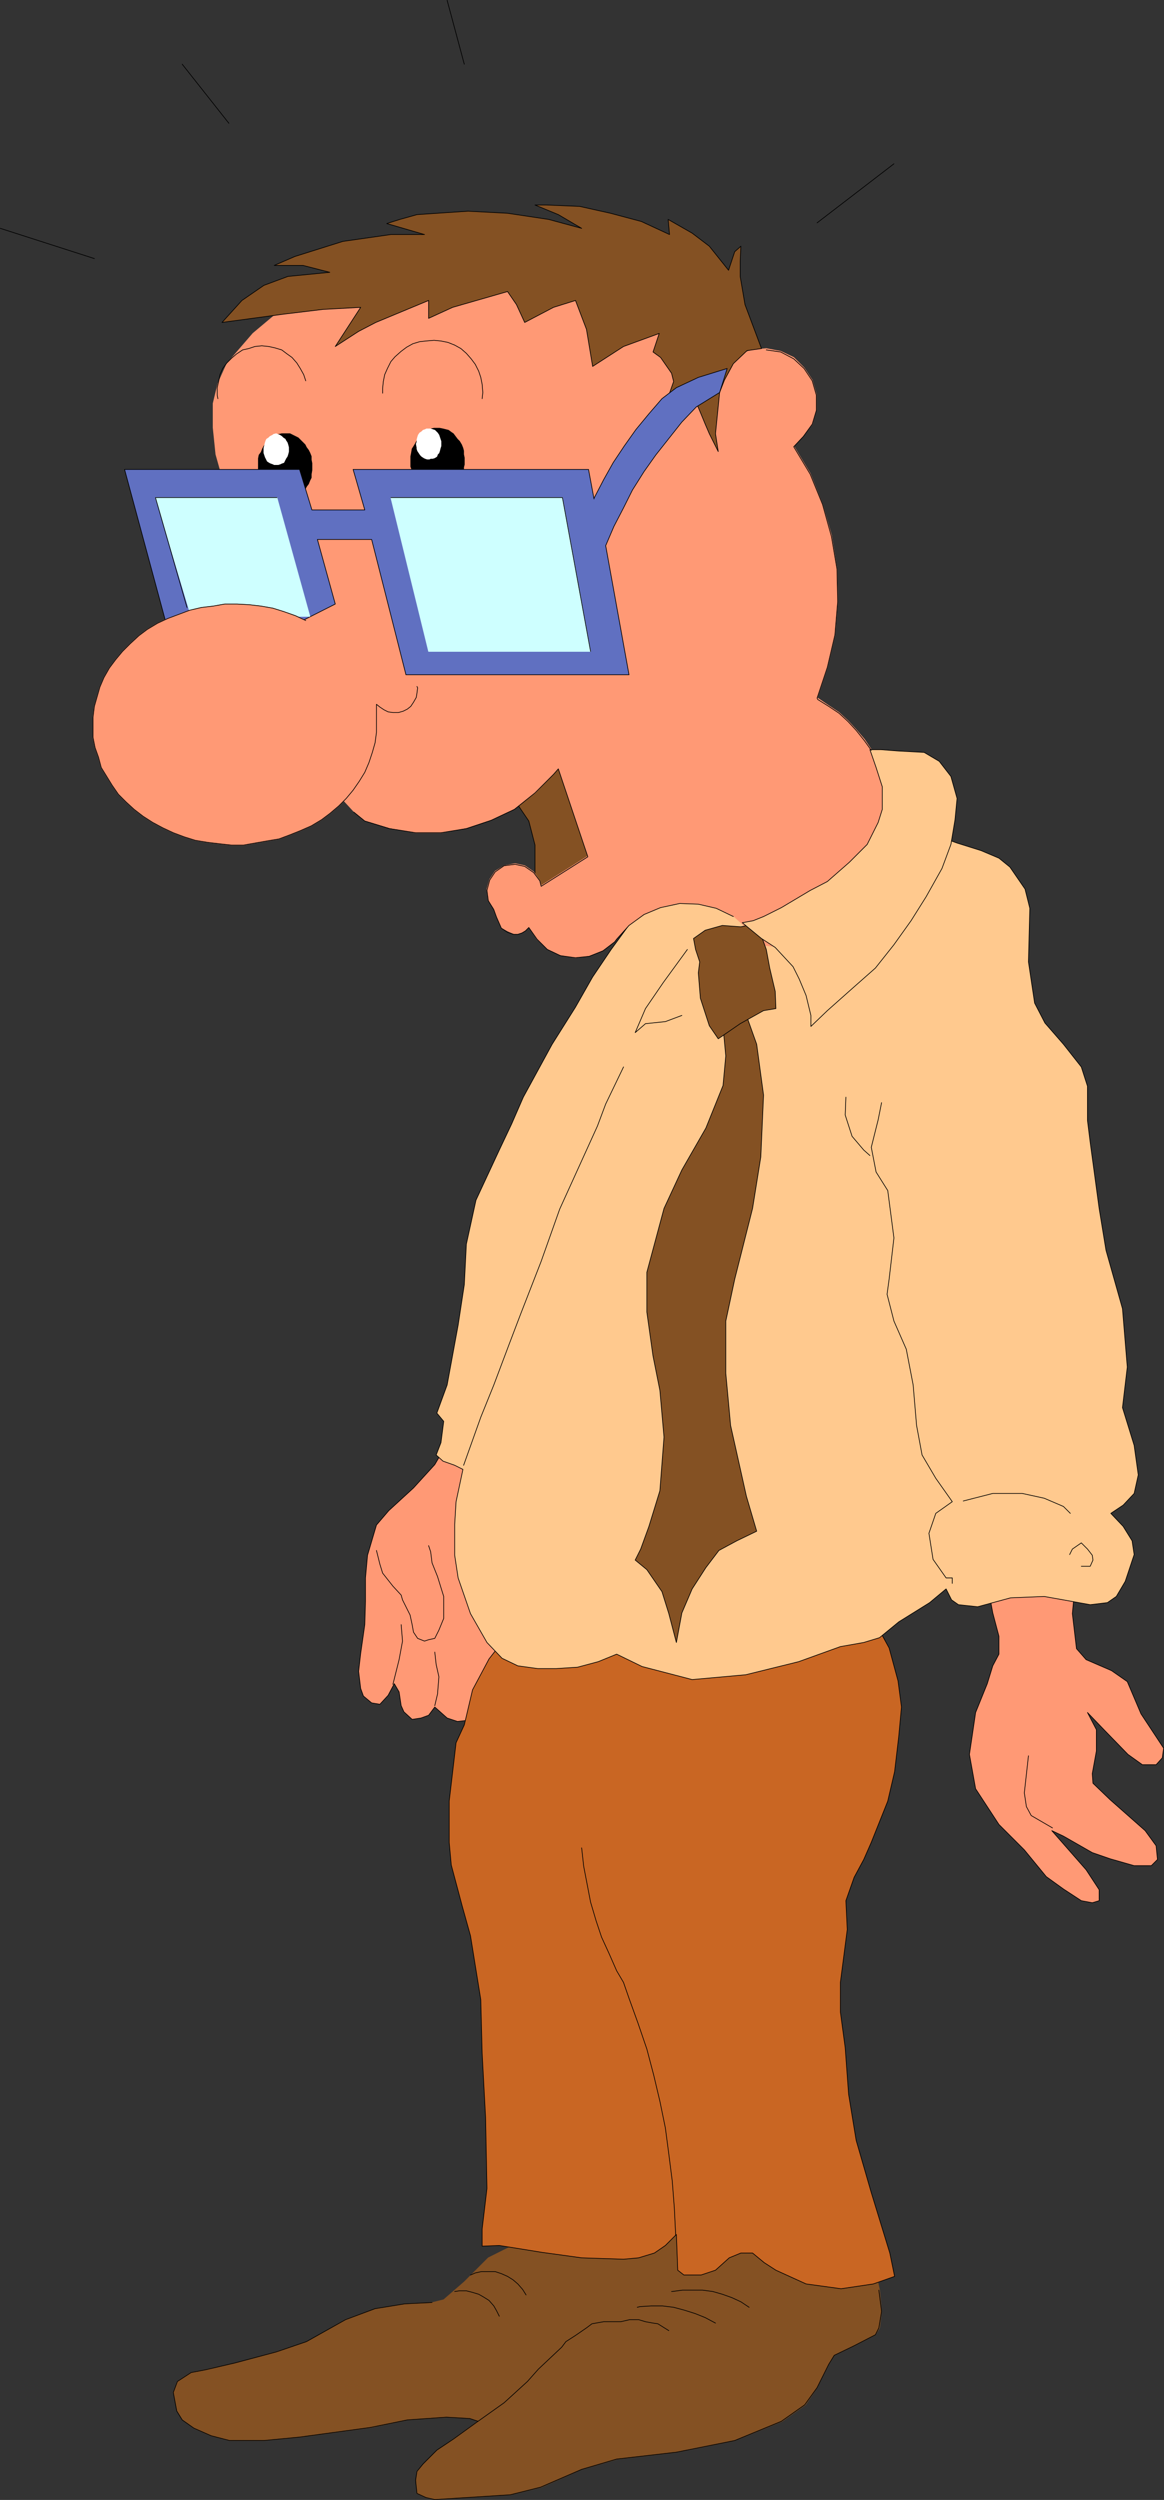 <?xml version="1.0" encoding="UTF-8" standalone="no"?>
<svg
   version="1.0"
   width="72.507mm"
   height="155.626mm"
   id="svg66"
   sodipodi:docname="Office Nerd 1.wmf"
   xmlns:inkscape="http://www.inkscape.org/namespaces/inkscape"
   xmlns:sodipodi="http://sodipodi.sourceforge.net/DTD/sodipodi-0.dtd"
   xmlns="http://www.w3.org/2000/svg"
   xmlns:svg="http://www.w3.org/2000/svg">
  <rect width="100%" height="100%" fill="#333333" stroke="none"/>
  <sodipodi:namedview
     id="namedview66"
     pagecolor="#ffffff"
     bordercolor="#000000"
     borderopacity="0.25"
     inkscape:showpageshadow="2"
     inkscape:pageopacity="0.0"
     inkscape:pagecheckerboard="0"
     inkscape:deskcolor="#d1d1d1"
     inkscape:document-units="mm" />
  <defs
     id="defs1">
    <pattern
       id="WMFhbasepattern"
       patternUnits="userSpaceOnUse"
       width="6"
       height="6"
       x="0"
       y="0" />
  </defs>
  <path
     style="fill:#845123;fill-opacity:1;fill-rule:evenodd;stroke:none"
     d="m 114.804,182.194 5.655,2.747 1.293,4.201 2.747,4.04 1.454,5.656 v 2.585 8.403 l 2.747,4.04 h 8.241 l 5.655,-6.787 v -12.443 -13.897 -8.241 h -9.695 -11.149 l -6.786,9.695 v 0 z"
     id="path1" />
  <path
     style="fill:none;stroke:#000000;stroke-width:0.162px;stroke-linecap:round;stroke-linejoin:round;stroke-miterlimit:4;stroke-dasharray:none;stroke-opacity:1"
     d="m 114.804,182.194 5.655,2.747 1.293,4.201 2.747,4.04 1.454,5.656 v 2.585 8.403 l 2.747,4.04 h 8.241 l 5.655,-6.787 v -12.443 -13.897 -8.241 h -9.695 -11.149 l -6.786,9.695 v 0"
     id="path2" />
  <path
     style="fill:#ff9975;fill-opacity:1;fill-rule:evenodd;stroke:none"
     d="m 230.982,367.054 1.454,5.494 1.293,6.948 1.454,5.494 v 1.454 2.747 l -1.454,2.747 -1.293,4.201 -2.747,6.787 -1.454,9.857 1.454,8.08 2.747,4.201 2.747,4.201 2.747,2.747 3.232,3.232 5.171,6.302 4.04,2.909 4.201,2.747 2.585,0.485 1.616,-0.485 v -2.585 l -3.07,-4.686 -8.079,-9.211 2.747,1.293 6.786,3.878 4.201,1.454 5.655,1.616 h 4.04 l 1.454,-1.454 -0.323,-3.232 -2.585,-3.555 -8.241,-7.272 -4.04,-3.878 -0.162,-2.262 0.969,-5.333 v -5.009 l -2.101,-4.04 4.04,4.201 5.494,5.656 3.393,2.424 h 3.232 l 1.454,-1.616 0.323,-2.262 -5.332,-8.08 -3.232,-7.595 -3.716,-2.585 -5.979,-2.585 -2.262,-2.585 -0.969,-8.241 0.485,-5.171 3.07,-3.232 -25.045,-4.201 z"
     id="path3" />
  <path
     style="fill:none;stroke:#000000;stroke-width:0.162px;stroke-linecap:round;stroke-linejoin:round;stroke-miterlimit:4;stroke-dasharray:none;stroke-opacity:1"
     d="m 230.982,367.054 1.454,5.494 1.293,6.948 1.454,5.494 v 1.454 2.747 l -1.454,2.747 -1.293,4.201 -2.747,6.787 -1.454,9.857 1.454,8.08 2.747,4.201 2.747,4.201 2.747,2.747 3.232,3.232 5.171,6.302 4.04,2.909 4.201,2.747 2.585,0.485 1.616,-0.485 v -2.585 l -3.07,-4.686 -8.079,-9.211 2.747,1.293 6.786,3.878 4.201,1.454 5.655,1.616 h 4.04 l 1.454,-1.454 -0.323,-3.232 -2.585,-3.555 -8.241,-7.272 -4.04,-3.878 -0.162,-2.262 0.969,-5.333 v -5.009 l -2.101,-4.04 4.04,4.201 5.494,5.656 3.393,2.424 h 3.232 l 1.454,-1.616 0.323,-2.262 -5.332,-8.08 -3.232,-7.595 -3.716,-2.585 -5.979,-2.585 -2.262,-2.585 -0.969,-8.241 0.485,-5.171 3.07,-3.232 -25.045,-4.201 v 0"
     id="path4" />
  <path
     style="fill:#ff9975;fill-opacity:1;fill-rule:evenodd;stroke:none"
     d="m 107.856,332.635 -2.585,6.948 -2.908,5.009 -5.009,5.494 -5.817,5.333 -2.908,3.393 -2.101,7.11 -0.485,5.333 v 5.494 l -0.162,5.494 -0.969,6.787 -0.485,4.201 0.485,4.04 0.646,1.778 1.939,1.616 1.939,0.323 1.939,-2.101 1.454,-2.747 1.131,1.939 0.485,3.232 0.646,1.454 1.939,1.778 2.101,-0.323 1.777,-0.646 1.454,-1.939 1.454,1.293 1.454,1.293 2.424,0.808 4.363,-0.485 2.908,-1.616 9.533,-9.695 4.201,-15.19 v -15.028 l -2.747,-8.241 1.454,-8.241 v -9.695 -2.909 z"
     id="path5" />
  <path
     style="fill:none;stroke:#000000;stroke-width:0.162px;stroke-linecap:round;stroke-linejoin:round;stroke-miterlimit:4;stroke-dasharray:none;stroke-opacity:1"
     d="m 107.856,332.635 -2.585,6.948 -2.908,5.009 -5.009,5.494 -5.817,5.333 -2.908,3.393 -2.101,7.11 -0.485,5.333 v 5.494 l -0.162,5.494 -0.969,6.787 -0.485,4.201 0.485,4.04 0.646,1.778 1.939,1.616 1.939,0.323 1.939,-2.101 1.454,-2.747 1.131,1.939 0.485,3.232 0.646,1.454 1.939,1.778 2.101,-0.323 1.777,-0.646 1.454,-1.939 1.454,1.293 1.454,1.293 2.424,0.808 4.363,-0.485 2.908,-1.616 9.533,-9.695 4.201,-15.19 v -15.028 l -2.747,-8.241 1.454,-8.241 v -9.695 -2.909 l -19.551,-1.293 v 0"
     id="path6" />
  <path
     style="fill:#845123;fill-opacity:1;fill-rule:evenodd;stroke:none"
     d="m 101.878,541.734 -6.463,0.323 -6.948,1.131 -7.11,2.585 -9.049,5.171 -7.271,2.424 -9.533,2.585 -7.11,1.616 -3.393,0.646 -3.232,2.101 -0.969,2.585 0.969,4.363 1.293,2.101 2.585,1.939 4.04,1.778 4.363,1.131 h 8.079 l 8.402,-0.808 16.805,-2.262 8.564,-1.778 9.372,-0.646 5.494,0.323 1.777,0.646 -5.817,4.201 -3.716,2.585 -3.232,3.232 -1.616,1.778 -0.162,2.101 0.162,3.07 2.101,0.97 2.101,0.485 17.774,-1.131 7.271,-1.778 9.533,-4.201 8.402,-2.424 13.896,-1.616 13.734,-2.747 11.149,-4.525 5.494,-3.878 2.747,-4.04 2.747,-5.494 1.293,-2.101 4.686,-2.262 5.009,-2.585 0.97,-1.616 0.485,-3.878 -0.485,-5.009 -0.97,-4.686 -6.948,-12.443 -33.124,-4.201 -26.176,-1.454 -13.896,6.948 -5.494,5.494 -5.494,2.747 -5.655,5.656 -4.847,4.201 z"
     id="path7" />
  <path
     style="fill:none;stroke:#845123;stroke-width:0.162px;stroke-linecap:round;stroke-linejoin:round;stroke-miterlimit:4;stroke-dasharray:none;stroke-opacity:1"
     d="m 101.878,541.734 -6.463,0.323 -6.948,1.131 -7.11,2.585 -9.049,5.171 -7.271,2.424 -9.533,2.585 -7.11,1.616 -3.393,0.646 -3.232,2.101 -0.969,2.585 0.969,4.363 1.293,2.101 2.585,1.939 4.04,1.778 4.363,1.131 h 8.079 l 8.402,-0.808 16.805,-2.262 8.564,-1.778 9.372,-0.646 5.494,0.323 1.777,0.646 -5.817,4.201 -3.716,2.585 -3.232,3.232 -1.616,1.778 -0.162,2.101 0.162,3.07 2.101,0.97 2.101,0.485 17.774,-1.131 7.271,-1.778 9.533,-4.201 8.402,-2.424 13.896,-1.616 13.734,-2.747 11.149,-4.525 5.494,-3.878 2.747,-4.04 2.747,-5.494 1.293,-2.101 4.686,-2.262 5.009,-2.585 0.97,-1.616 0.485,-3.878 -0.485,-5.009 -0.97,-4.686 -6.948,-12.443 -33.124,-4.201 -26.176,-1.454 -13.896,6.948 -5.494,5.494 -5.494,2.747 -5.655,5.656 -4.847,4.201 -2.585,0.646 v 0"
     id="path8" />
  <path
     style="fill:#c96623;fill-opacity:1;fill-rule:evenodd;stroke:none"
     d="m 120.298,383.698 -5.171,6.625 -3.878,7.272 -1.939,8.241 -1.939,4.201 -1.616,13.735 v 9.695 l 0.485,5.333 2.585,9.695 1.939,6.948 2.424,15.028 0.323,12.604 0.808,15.19 0.323,16.644 -1.131,9.534 v 4.04 l 4.04,-0.162 10.018,1.616 9.372,1.293 9.857,0.323 3.555,-0.323 3.716,-1.131 2.585,-1.778 2.585,-2.585 0.323,8.403 1.454,1.131 h 4.04 l 3.393,-1.131 3.232,-2.909 2.747,-1.131 h 2.747 l 2.747,2.262 2.747,1.778 7.11,3.232 8.241,1.131 7.594,-1.131 5.009,-1.778 -1.131,-5.494 -4.363,-14.22 -3.555,-12.281 -1.777,-10.827 -0.808,-10.988 -1.131,-8.403 v -6.948 l 1.616,-12.443 -0.323,-6.787 1.939,-5.494 2.262,-4.201 1.777,-4.04 3.878,-9.695 1.616,-6.948 0.969,-8.241 0.646,-6.948 -0.808,-6.14 -2.101,-7.756 -4.524,-8.241 -5.655,-6.948 -78.691,11.15 v 0 z"
     id="path9" />
  <path
     style="fill:none;stroke:#000000;stroke-width:0.162px;stroke-linecap:round;stroke-linejoin:round;stroke-miterlimit:4;stroke-dasharray:none;stroke-opacity:1"
     d="m 120.298,383.698 -5.171,6.625 -3.878,7.272 -1.939,8.241 -1.939,4.201 -1.616,13.735 v 9.695 l 0.485,5.333 2.585,9.695 1.939,6.948 2.424,15.028 0.323,12.604 0.808,15.19 0.323,16.644 -1.131,9.534 v 4.04 l 4.04,-0.162 10.018,1.616 9.372,1.293 9.857,0.323 3.555,-0.323 3.716,-1.131 2.585,-1.778 2.585,-2.585 0.323,8.403 1.454,1.131 h 4.04 l 3.393,-1.131 3.232,-2.909 2.747,-1.131 h 2.747 l 2.747,2.262 2.747,1.778 7.11,3.232 8.241,1.131 7.594,-1.131 5.009,-1.778 -1.131,-5.494 -4.363,-14.22 -3.555,-12.281 -1.777,-10.827 -0.808,-10.988 -1.131,-8.403 v -6.948 l 1.616,-12.443 -0.323,-6.787 1.939,-5.494 2.262,-4.201 1.777,-4.04 3.878,-9.695 1.616,-6.948 0.969,-8.241 0.646,-6.948 -0.808,-6.14 -2.101,-7.756 -4.524,-8.241 -5.655,-6.948 -78.691,11.15 v 0"
     id="path10" />
  <path
     style="fill:#ffc98e;fill-opacity:1;fill-rule:evenodd;stroke:none"
     d="m 150.837,213.866 -6.948,9.534 -4.363,6.464 -4.04,7.11 -5.494,8.726 -6.786,12.443 -2.747,6.302 -2.908,6.14 -5.494,11.796 -2.262,10.342 -0.485,9.534 -1.454,9.534 -2.585,14.058 -2.424,6.625 1.616,1.939 -0.646,5.009 -1.131,2.909 1.616,1.454 2.747,0.97 1.939,0.97 -1.616,7.595 -0.323,5.333 v 7.272 l 0.808,5.333 2.908,8.403 3.878,6.787 3.555,3.717 3.716,1.778 4.686,0.646 h 4.363 l 5.009,-0.323 4.847,-1.293 4.363,-1.778 5.979,2.909 11.796,3.07 12.603,-1.131 12.442,-3.07 9.857,-3.555 5.494,-0.97 3.716,-1.131 4.524,-3.717 7.271,-4.525 3.878,-3.232 1.293,2.585 1.616,1.131 4.524,0.485 7.756,-2.101 7.918,-0.323 4.524,0.808 6.302,1.131 4.04,-0.485 2.101,-1.454 2.101,-3.555 2.101,-6.302 -0.485,-3.232 -2.101,-3.393 -2.908,-3.07 2.908,-1.939 2.585,-2.747 0.969,-4.363 -0.969,-6.948 -2.747,-8.888 1.131,-9.534 -1.131,-13.735 -3.878,-13.735 -1.616,-9.857 -2.101,-15.513 -0.646,-5.171 v -8.08 l -1.454,-4.525 -4.201,-5.333 -4.363,-5.009 -2.424,-4.686 -1.454,-9.695 0.323,-12.604 -1.131,-4.525 -3.555,-5.171 -2.585,-2.101 -4.201,-1.778 -5.655,-1.778 -6.625,-2.424 -20.844,-6.787 -8.241,-2.747 -22.137,6.787 -16.643,20.684 z"
     id="path11" />
  <path
     style="fill:none;stroke:#000000;stroke-width:0.162px;stroke-linecap:round;stroke-linejoin:round;stroke-miterlimit:4;stroke-dasharray:none;stroke-opacity:1"
     d="m 150.837,213.866 -6.948,9.534 -4.363,6.464 -4.04,7.11 -5.494,8.726 -6.786,12.443 -2.747,6.302 -2.908,6.14 -5.494,11.796 -2.262,10.342 -0.485,9.534 -1.454,9.534 -2.585,14.058 -2.424,6.625 1.616,1.939 -0.646,5.009 -1.131,2.909 1.616,1.454 2.747,0.97 1.939,0.97 -1.616,7.595 -0.323,5.333 v 7.272 l 0.808,5.333 2.908,8.403 3.878,6.787 3.555,3.717 3.716,1.778 4.686,0.646 h 4.363 l 5.009,-0.323 4.847,-1.293 4.363,-1.778 5.979,2.909 11.796,3.07 12.603,-1.131 12.442,-3.07 9.857,-3.555 5.494,-0.97 3.716,-1.131 4.524,-3.717 7.271,-4.525 3.878,-3.232 1.293,2.585 1.616,1.131 4.524,0.485 7.756,-2.101 7.918,-0.323 4.524,0.808 6.302,1.131 4.04,-0.485 2.101,-1.454 2.101,-3.555 2.101,-6.302 -0.485,-3.232 -2.101,-3.393 -2.908,-3.07 2.908,-1.939 2.585,-2.747 0.969,-4.363 -0.969,-6.948 -2.747,-8.888 1.131,-9.534 -1.131,-13.735 -3.878,-13.735 -1.616,-9.857 -2.101,-15.513 -0.646,-5.171 v -8.08 l -1.454,-4.525 -4.201,-5.333 -4.363,-5.009 -2.424,-4.686 -1.454,-9.695 0.323,-12.604 -1.131,-4.525 -3.555,-5.171 -2.585,-2.101 -4.201,-1.778 -5.655,-1.778 -6.625,-2.424 -20.844,-6.787 -8.241,-2.747 -22.137,6.787 -16.643,20.684 v 0"
     id="path12" />
  <path
     style="fill:#ff9975;fill-opacity:1;fill-rule:evenodd;stroke:none"
     d="m 197.858,219.36 -6.948,4.04 -11.149,-0.97 -2.262,-2.585 -4.847,-4.363 -4.04,-1.939 -4.201,-0.97 -4.363,-0.162 -4.524,0.97 -3.878,1.778 -3.555,2.424 -2.908,3.232 -0.485,0.646 -2.747,2.101 -3.232,1.293 -3.232,0.485 -3.555,-0.646 -3.07,-1.454 -2.424,-2.262 -1.939,-2.909 -0.808,0.808 -0.808,0.485 -0.969,0.323 h -0.97 l -1.454,-0.646 -1.454,-0.808 -1.131,-2.585 -0.646,-1.939 -1.293,-1.939 -0.323,-2.585 0.646,-2.262 1.293,-1.939 2.101,-1.293 2.585,-0.485 2.262,0.485 2.101,1.454 1.454,2.101 0.323,1.131 10.988,-6.948 -6.948,-20.684 -1.131,1.293 -4.363,4.525 -4.847,3.717 -5.494,2.585 -5.817,1.939 -5.979,1.131 h -5.979 l -6.14,-1.131 -5.817,-1.778 -2.585,-2.101 -3.716,-4.04 1.777,-5.171 -1.131,-5.009 -1.293,-5.009 -1.616,-4.848 -1.777,-4.686 -2.101,-4.848 -2.262,-4.525 -0.646,-0.97 -17.936,-38.62 -1.777,-6.302 -0.646,-6.302 v -5.656 l 1.131,-4.686 2.101,-4.686 6.14,-7.11 5.009,-4.201 5.817,-3.555 8.564,-3.07 9.695,-4.04 26.338,-2.747 26.176,6.787 21.975,5.494 7.11,9.695 -2.585,8.726 1.293,-3.232 1.939,-2.747 2.908,-2.101 3.232,-1.131 3.393,-0.323 3.393,0.646 3.07,1.454 2.424,2.424 1.939,2.909 0.969,3.393 v 3.555 l -0.969,3.393 -2.101,2.747 -2.262,2.424 3.878,6.464 2.908,7.272 2.101,7.272 1.293,7.918 0.162,7.595 -0.646,7.918 -1.777,7.595 -2.424,7.272 h 0.162 l 2.585,1.778 2.424,1.616 2.101,1.939 1.939,2.101 1.939,2.262 1.616,2.424 1.454,2.585 1.131,2.747 0.97,2.585 0.808,2.909 0.646,2.747 0.323,2.909 v 3.07 2.909 l -4.363,10.988 -8.241,9.534 z"
     id="path13" />
  <path
     style="fill:none;stroke:#ff9975;stroke-width:0.162px;stroke-linecap:round;stroke-linejoin:round;stroke-miterlimit:4;stroke-dasharray:none;stroke-opacity:1"
     d="m 197.858,219.36 -6.948,4.04 -11.149,-0.97 -2.262,-2.585 -4.847,-4.363 -4.04,-1.939 -4.201,-0.97 -4.363,-0.162 -4.524,0.97 -3.878,1.778 -3.555,2.424 -2.908,3.232 -0.485,0.646 -2.747,2.101 -3.232,1.293 -3.232,0.485 -3.555,-0.646 -3.07,-1.454 -2.424,-2.262 -1.939,-2.909 -0.808,0.808 -0.808,0.485 -0.969,0.323 h -0.97 l -1.454,-0.646 -1.454,-0.808 -1.131,-2.585 -0.646,-1.939 -1.293,-1.939 -0.323,-2.585 0.646,-2.262 1.293,-1.939 2.101,-1.293 2.585,-0.485 2.262,0.485 2.101,1.454 1.454,2.101 0.323,1.131 10.988,-6.948 -6.948,-20.684 -1.131,1.293 -4.363,4.525 -4.847,3.717 -5.494,2.585 -5.817,1.939 -5.979,1.131 h -5.979 l -6.14,-1.131 -5.817,-1.778 -2.585,-2.101 -3.716,-4.04 1.777,-5.171 -1.131,-5.009 -1.293,-5.009 -1.616,-4.848 -1.777,-4.686 -2.101,-4.848 -2.262,-4.525 -0.646,-0.97 -17.936,-38.62 -1.777,-6.302 -0.646,-6.302 v -5.656 l 1.131,-4.686 2.101,-4.686 6.14,-7.11 5.009,-4.201 5.817,-3.555 8.564,-3.07 9.695,-4.04 26.338,-2.747 26.176,6.787 21.975,5.494 7.11,9.695 -2.585,8.726 1.293,-3.232 1.939,-2.747 2.908,-2.101 3.232,-1.131 3.393,-0.323 3.393,0.646 3.07,1.454 2.424,2.424 1.939,2.909 0.969,3.393 v 3.555 l -0.969,3.393 -2.101,2.747 -2.262,2.424 3.878,6.464 2.908,7.272 2.101,7.272 1.293,7.918 0.162,7.595 -0.646,7.918 -1.777,7.595 -2.424,7.272 h 0.162 l 2.585,1.778 2.424,1.616 2.101,1.939 1.939,2.101 1.939,2.262 1.616,2.424 1.454,2.585 1.131,2.747 0.97,2.585 0.808,2.909 0.646,2.747 0.323,2.909 v 3.07 2.909 l -4.363,10.988 -8.241,9.534 v 0"
     id="path14" />
  <path
     style="fill:#845123;fill-opacity:1;fill-rule:evenodd;stroke:none"
     d="m 170.227,238.751 v 2.747 l 0.646,6.948 -0.646,6.948 -4.04,10.019 -5.655,9.857 -4.201,9.049 -4.04,15.028 v 9.372 l 1.454,10.342 1.616,8.08 0.969,10.988 -0.969,12.604 -2.585,8.403 -1.939,5.333 -1.293,2.585 2.747,2.262 3.555,5.171 1.616,5.171 1.777,6.787 1.293,-6.948 2.424,-5.656 3.232,-5.009 3.07,-4.04 4.201,-2.262 4.686,-2.262 -2.424,-8.241 -3.716,-16.644 -1.131,-12.281 v -12.281 l 2.101,-9.857 4.201,-16.644 1.939,-12.119 0.646,-14.543 -1.616,-11.958 -2.424,-6.787 h -5.494 v 0 z"
     id="path15" />
  <path
     style="fill:none;stroke:#000000;stroke-width:0.162px;stroke-linecap:round;stroke-linejoin:round;stroke-miterlimit:4;stroke-dasharray:none;stroke-opacity:1"
     d="m 170.227,238.751 v 2.747 l 0.646,6.948 -0.646,6.948 -4.04,10.019 -5.655,9.857 -4.201,9.049 -4.04,15.028 v 9.372 l 1.454,10.342 1.616,8.08 0.969,10.988 -0.969,12.604 -2.585,8.403 -1.939,5.333 -1.293,2.585 2.747,2.262 3.555,5.171 1.616,5.171 1.777,6.787 1.293,-6.948 2.424,-5.656 3.232,-5.009 3.07,-4.04 4.201,-2.262 4.686,-2.262 -2.424,-8.241 -3.716,-16.644 -1.131,-12.281 v -12.281 l 2.101,-9.857 4.201,-16.644 1.939,-12.119 0.646,-14.543 -1.616,-11.958 -2.424,-6.787 h -5.494 v 0"
     id="path16" />
  <path
     style="fill:#845123;fill-opacity:1;fill-rule:evenodd;stroke:none"
     d="m 163.279,220.814 2.747,-1.939 4.04,-1.131 4.363,0.323 1.454,-0.323 2.585,-1.131 v 1.454 l 1.939,5.332 0.808,4.363 1.293,5.494 0.162,4.04 -2.908,0.485 -5.494,3.07 -5.171,3.555 -2.101,-3.07 -2.101,-6.464 -0.485,-5.979 0.323,-2.585 -0.969,-2.909 -0.485,-2.585 z"
     id="path17" />
  <path
     style="fill:none;stroke:#000000;stroke-width:0.162px;stroke-linecap:round;stroke-linejoin:round;stroke-miterlimit:4;stroke-dasharray:none;stroke-opacity:1"
     d="m 163.279,220.814 2.747,-1.939 4.04,-1.131 4.363,0.323 1.454,-0.323 2.585,-1.131 v 1.454 l 1.939,5.332 0.808,4.363 1.293,5.494 0.162,4.04 -2.908,0.485 -5.494,3.07 -5.171,3.555 -2.101,-3.07 -2.101,-6.464 -0.485,-5.979 0.323,-2.585 -0.969,-2.909 -0.485,-2.585 v 0"
     id="path18" />
  <path
     style="fill:#ffc98e;fill-opacity:1;fill-rule:evenodd;stroke:none"
     d="m 174.751,217.098 4.524,3.717 3.232,2.101 4.201,4.525 1.454,2.909 1.616,3.878 1.131,4.686 v 2.585 l 3.878,-3.717 5.817,-5.171 5.494,-4.848 4.363,-5.494 4.04,-5.656 3.555,-5.656 3.716,-6.625 2.101,-5.656 0.97,-5.817 0.485,-5.009 -1.454,-5.171 -2.747,-3.555 -3.555,-2.101 -5.979,-0.323 -4.201,-0.323 h -2.585 l 1.454,4.201 1.454,4.525 v 5.333 l -0.969,3.07 -2.585,5.171 -4.201,4.201 -5.171,4.525 -4.04,2.101 -6.786,4.04 -4.201,2.101 -2.424,0.97 z"
     id="path19" />
  <path
     style="fill:none;stroke:#000000;stroke-width:0.162px;stroke-linecap:round;stroke-linejoin:round;stroke-miterlimit:4;stroke-dasharray:none;stroke-opacity:1"
     d="m 174.751,217.098 4.524,3.717 3.232,2.101 4.201,4.525 1.454,2.909 1.616,3.878 1.131,4.686 v 2.585 l 3.878,-3.717 5.817,-5.171 5.494,-4.848 4.363,-5.494 4.04,-5.656 3.555,-5.656 3.716,-6.625 2.101,-5.656 0.97,-5.817 0.485,-5.009 -1.454,-5.171 -2.747,-3.555 -3.555,-2.101 -5.979,-0.323 -4.201,-0.323 h -2.585 l 1.454,4.201 1.454,4.525 v 5.333 l -0.969,3.07 -2.585,5.171 -4.201,4.201 -5.171,4.525 -4.04,2.101 -6.786,4.04 -4.201,2.101 -2.424,0.97 -2.585,0.485 v 0"
     id="path20" />
  <path
     style="fill:none;stroke:#000000;stroke-width:0.162px;stroke-linecap:round;stroke-linejoin:round;stroke-miterlimit:4;stroke-dasharray:none;stroke-opacity:1"
     d="m 146.798,251.032 -4.201,8.726 -1.939,5.171 -8.887,19.553 -4.363,12.281 -4.847,12.443 -2.585,6.787 -3.716,9.857 -3.07,7.595 -4.04,11.311"
     id="path21" />
  <path
     style="fill:none;stroke:#000000;stroke-width:0.162px;stroke-linecap:round;stroke-linejoin:round;stroke-miterlimit:4;stroke-dasharray:none;stroke-opacity:1"
     d="m 161.825,223.4 -5.655,7.756 -4.201,6.14 -2.424,5.656 2.424,-2.101 4.686,-0.485 3.878,-1.454"
     id="path22" />
  <path
     style="fill:none;stroke:#000000;stroke-width:0.162px;stroke-linecap:round;stroke-linejoin:round;stroke-miterlimit:4;stroke-dasharray:none;stroke-opacity:1"
     d="m 199.15,258.142 -0.162,4.201 1.616,5.009 2.747,3.232 1.454,1.293"
     id="path23" />
  <path
     style="fill:none;stroke:#000000;stroke-width:0.162px;stroke-linecap:round;stroke-linejoin:round;stroke-miterlimit:4;stroke-dasharray:none;stroke-opacity:1"
     d="m 207.552,259.435 -0.808,4.04 -1.616,6.464 1.131,5.817 2.747,4.363 1.454,11.15 -1.131,9.695 -0.485,3.555 1.616,6.302 2.908,6.625 1.616,8.403 0.808,9.534 1.293,6.948 3.232,5.494 3.878,5.494 -3.878,2.747 -1.616,4.686 0.969,6.14 3.07,4.363 h 1.454 v 1.293"
     id="path24" />
  <path
     style="fill:none;stroke:#000000;stroke-width:0.162px;stroke-linecap:round;stroke-linejoin:round;stroke-miterlimit:4;stroke-dasharray:none;stroke-opacity:1"
     d="m 226.781,353.157 6.948,-1.778 h 6.948 l 5.171,1.131 4.524,1.939 1.616,1.616"
     id="path25" />
  <path
     style="fill:none;stroke:#000000;stroke-width:0.162px;stroke-linecap:round;stroke-linejoin:round;stroke-miterlimit:4;stroke-dasharray:none;stroke-opacity:1"
     d="m 251.826,365.761 0.646,-1.293 2.101,-1.454 1.454,1.454 1.131,1.454 0.162,1.131 -0.646,1.454 h -2.101"
     id="path26" />
  <path
     style="fill:none;stroke:#000000;stroke-width:0.162px;stroke-linecap:round;stroke-linejoin:round;stroke-miterlimit:4;stroke-dasharray:none;stroke-opacity:1"
     d="m 159.078,525.898 -0.323,-6.464 -0.485,-6.302 -0.808,-6.302 -0.808,-6.14 -1.293,-6.302 -1.454,-6.14 -1.616,-6.14 -2.101,-6.14 -2.101,-5.817 -1.293,-3.717 -1.616,-2.747 -1.777,-4.04 -1.777,-3.878 -1.293,-3.878 -1.293,-4.363 -0.808,-4.201 -0.808,-4.201 -0.485,-4.363"
     id="path27" />
  <path
     style="fill:#845123;fill-opacity:1;fill-rule:evenodd;stroke:none"
     d="m 52.272,75.867 14.381,-1.939 9.372,-1.131 8.887,-0.485 -5.979,9.211 5.494,-3.555 4.04,-2.101 12.442,-5.171 v 4.201 l 5.655,-2.585 12.927,-3.717 2.101,3.07 1.939,4.201 6.786,-3.555 5.171,-1.616 2.585,6.787 1.454,8.726 7.271,-4.686 8.402,-3.07 -1.454,4.363 1.777,1.293 2.585,3.717 0.485,1.939 -0.97,2.747 5.332,-0.162 3.07,7.433 0.97,2.262 2.101,4.201 -0.646,-4.201 0.969,-9.695 1.131,-2.909 2.101,-3.878 3.232,-3.07 3.393,-0.485 -3.878,-10.342 -1.131,-6.625 v -3.555 l 0.162,-3.555 -1.454,1.293 -1.454,4.363 -4.524,-5.656 -4.04,-3.07 -5.655,-3.232 0.323,3.555 -6.625,-3.07 -7.271,-1.939 -7.271,-1.616 -7.756,-0.323 h -2.747 l 5.494,2.262 5.494,3.232 -7.756,-2.101 -9.695,-1.454 -9.372,-0.485 -11.957,0.808 -4.04,1.131 -3.07,0.97 8.887,2.585 h -7.918 l -11.311,1.616 -11.311,3.555 -4.847,2.101 h 6.786 l 6.302,1.616 -9.857,0.97 -5.655,2.101 -5.171,3.555 z"
     id="path28" />
  <path
     style="fill:none;stroke:#000000;stroke-width:0.162px;stroke-linecap:round;stroke-linejoin:round;stroke-miterlimit:4;stroke-dasharray:none;stroke-opacity:1"
     d="m 52.272,75.867 14.381,-1.939 9.372,-1.131 8.887,-0.485 -5.979,9.211 5.494,-3.555 4.04,-2.101 12.442,-5.171 v 4.201 l 5.655,-2.585 12.927,-3.717 2.101,3.07 1.939,4.201 6.786,-3.555 5.171,-1.616 2.585,6.787 1.454,8.726 7.271,-4.686 8.402,-3.07 -1.454,4.363 1.777,1.293 2.585,3.717 0.485,1.939 -0.97,2.747 5.332,-0.162 3.07,7.433 0.97,2.262 2.101,4.201 -0.646,-4.201 0.969,-9.695 1.131,-2.909 2.101,-3.878 3.232,-3.07 3.393,-0.485 -3.878,-10.342 -1.131,-6.625 v -3.555 l 0.162,-3.555 -1.454,1.293 -1.454,4.363 -4.524,-5.656 -4.04,-3.07 -5.655,-3.232 0.323,3.555 -6.625,-3.07 -7.271,-1.939 -7.271,-1.616 -7.756,-0.323 h -2.747 l 5.494,2.262 5.494,3.232 -7.756,-2.101 -9.695,-1.454 -9.372,-0.485 -11.957,0.808 -4.04,1.131 -3.07,0.97 8.887,2.585 h -7.918 l -11.311,1.616 -11.311,3.555 -4.847,2.101 h 6.786 l 6.302,1.616 -9.857,0.97 -5.655,2.101 -5.171,3.555 -4.686,5.171 v 0"
     id="path29" />
  <path
     style="fill:none;stroke:#000000;stroke-width:0.162px;stroke-linecap:round;stroke-linejoin:round;stroke-miterlimit:4;stroke-dasharray:none;stroke-opacity:1"
     d="m 71.985,89.602 -0.485,-1.454 -0.808,-1.454 -0.808,-1.293 -1.131,-1.293 -1.131,-0.808 -1.293,-0.97 -1.616,-0.485 -1.454,-0.323 -1.616,-0.162 -1.616,0.162 -1.454,0.485 -1.454,0.323 -1.454,0.97 -1.131,0.97 -1.131,1.131 -0.969,1.293 -0.646,1.454 -0.323,1.616 -0.323,1.454 v 1.778 l 0.162,0.808"
     id="path30" />
  <path
     style="fill:none;stroke:#000000;stroke-width:0.162px;stroke-linecap:round;stroke-linejoin:round;stroke-miterlimit:4;stroke-dasharray:none;stroke-opacity:1"
     d="m 113.512,93.804 0.162,-1.454 -0.162,-1.939 -0.323,-1.616 -0.485,-1.454 -0.808,-1.616 -0.969,-1.293 -1.131,-1.293 -1.293,-1.131 -1.454,-0.808 -1.616,-0.646 -1.616,-0.323 -1.616,-0.162 -1.939,0.162 -1.454,0.162 -1.616,0.485 -1.454,0.808 -1.293,0.97 -1.454,1.293 -0.969,1.131 -0.808,1.616 -0.646,1.454 -0.323,1.616 -0.162,1.616 v 1.131"
     id="path31" />
  <path
     style="fill:#000000;fill-opacity:1;fill-rule:evenodd;stroke:none"
     d="m 73.439,109.963 v -0.97 l -0.162,-0.808 v -0.808 l -0.323,-0.808 -0.323,-0.646 -0.485,-0.646 -0.323,-0.646 -0.485,-0.485 -0.646,-0.646 -0.485,-0.485 -0.646,-0.323 -0.646,-0.323 -0.646,-0.323 h -0.646 -0.646 -0.646 l -0.808,0.162 -0.646,0.323 -0.646,0.485 -0.646,0.323 -0.485,0.323 -0.485,0.646 -0.485,0.646 -0.323,0.646 -0.323,0.808 -0.485,0.646 -0.162,0.808 v 0.97 0.646 0.97 0.646 0.808 l 0.323,0.97 0.323,0.646 0.323,0.808 0.485,0.485 0.323,0.646 0.485,0.646 0.646,0.323 0.485,0.485 0.646,0.323 0.646,0.323 h 0.808 l 0.646,0.162 h 0.808 l 0.485,-0.162 0.646,-0.162 0.808,-0.485 0.485,-0.162 0.485,-0.646 0.646,-0.323 0.485,-0.646 0.323,-0.646 0.485,-0.646 0.323,-0.808 0.323,-0.646 v -0.808 l 0.162,-0.97 v -0.646 z"
     id="path32" />
  <path
     style="fill:none;stroke:#000000;stroke-width:0.162px;stroke-linecap:round;stroke-linejoin:round;stroke-miterlimit:4;stroke-dasharray:none;stroke-opacity:1"
     d="m 73.439,109.963 v -0.97 l -0.162,-0.808 v -0.808 l -0.323,-0.808 -0.323,-0.646 -0.485,-0.646 -0.323,-0.646 -0.485,-0.485 -0.646,-0.646 -0.485,-0.485 -0.646,-0.323 -0.646,-0.323 -0.646,-0.323 h -0.646 -0.646 -0.646 l -0.808,0.162 -0.646,0.323 -0.646,0.485 -0.646,0.323 -0.485,0.323 -0.485,0.646 -0.485,0.646 -0.323,0.646 -0.323,0.808 -0.485,0.646 -0.162,0.808 v 0.97 0.646 0.97 0.646 0.808 l 0.323,0.97 0.323,0.646 0.323,0.808 0.485,0.485 0.323,0.646 0.485,0.646 0.646,0.323 0.485,0.485 0.646,0.323 0.646,0.323 h 0.808 l 0.646,0.162 h 0.808 l 0.485,-0.162 0.646,-0.162 0.808,-0.485 0.485,-0.162 0.485,-0.646 0.646,-0.323 0.485,-0.646 0.323,-0.646 0.485,-0.646 0.323,-0.808 0.323,-0.646 v -0.808 l 0.162,-0.97 v -0.646 0"
     id="path33" />
  <path
     style="fill:#ffffff;fill-opacity:1;fill-rule:evenodd;stroke:none"
     d="m 67.945,105.761 v -0.485 l -0.162,-0.646 -0.162,-0.485 -0.323,-0.485 -0.162,-0.323 -0.485,-0.323 -0.323,-0.323 -0.485,-0.323 -0.485,-0.162 -0.323,-0.162 -0.646,0.162 -0.162,0.162 -0.646,0.323 -0.323,0.323 -0.485,0.323 -0.162,0.323 -0.162,0.485 -0.162,0.646 -0.162,0.646 v 0.323 0.808 l 0.162,0.485 0.162,0.485 0.162,0.323 0.323,0.646 0.485,0.323 0.323,0.162 0.485,0.162 0.323,0.162 h 0.485 0.485 l 0.485,-0.162 0.323,-0.162 0.485,-0.162 0.323,-0.646 0.162,-0.323 0.323,-0.485 0.162,-0.485 0.162,-0.646 v -0.485 z"
     id="path34" />
  <path
     style="fill:none;stroke:#ffffff;stroke-width:0.162px;stroke-linecap:round;stroke-linejoin:round;stroke-miterlimit:4;stroke-dasharray:none;stroke-opacity:1"
     d="m 67.945,105.761 v -0.485 l -0.162,-0.646 -0.162,-0.485 -0.323,-0.485 -0.162,-0.323 -0.485,-0.323 -0.323,-0.323 -0.485,-0.323 -0.485,-0.162 -0.323,-0.162 -0.646,0.162 -0.162,0.162 -0.646,0.323 -0.323,0.323 -0.485,0.323 -0.162,0.323 -0.162,0.485 -0.162,0.646 -0.162,0.646 v 0.323 0.808 l 0.162,0.485 0.162,0.485 0.162,0.323 0.323,0.646 0.485,0.323 0.323,0.162 0.485,0.162 0.323,0.162 h 0.485 0.485 l 0.485,-0.162 0.323,-0.162 0.485,-0.162 0.323,-0.646 0.162,-0.323 0.323,-0.485 0.162,-0.485 0.162,-0.646 v -0.485 0"
     id="path35" />
  <path
     style="fill:#000000;fill-opacity:1;fill-rule:evenodd;stroke:none"
     d="m 109.31,108.508 v -0.808 l -0.162,-0.808 v -0.808 l -0.162,-0.646 -0.323,-0.808 -0.485,-0.808 -0.485,-0.485 -0.485,-0.646 -0.485,-0.646 -0.485,-0.323 -0.646,-0.485 -0.646,-0.162 -0.646,-0.162 -0.808,-0.162 h -0.646 -0.646 l -0.808,0.162 -0.485,0.323 -0.646,0.323 -0.646,0.323 -0.485,0.646 -0.646,0.485 -0.323,0.646 -0.323,0.646 -0.485,0.808 -0.323,0.485 -0.162,0.97 -0.162,0.808 v 0.808 0.808 0.808 l 0.323,0.808 v 0.97 l 0.323,0.646 0.485,0.646 0.323,0.646 0.485,0.646 0.646,0.485 0.485,0.485 0.485,0.485 0.646,0.323 0.646,0.162 0.808,0.162 0.485,0.162 h 0.808 l 0.646,-0.323 0.646,-0.162 0.646,-0.162 0.646,-0.323 0.485,-0.646 0.646,-0.485 0.323,-0.485 0.485,-0.646 0.485,-0.646 0.323,-0.808 0.162,-0.808 v -0.97 l 0.162,-0.646 z"
     id="path36" />
  <path
     style="fill:none;stroke:#000000;stroke-width:0.162px;stroke-linecap:round;stroke-linejoin:round;stroke-miterlimit:4;stroke-dasharray:none;stroke-opacity:1"
     d="m 109.31,108.508 v -0.808 l -0.162,-0.808 v -0.808 l -0.162,-0.646 -0.323,-0.808 -0.485,-0.808 -0.485,-0.485 -0.485,-0.646 -0.485,-0.646 -0.485,-0.323 -0.646,-0.485 -0.646,-0.162 -0.646,-0.162 -0.808,-0.162 h -0.646 -0.646 l -0.808,0.162 -0.485,0.323 -0.646,0.323 -0.646,0.323 -0.485,0.646 -0.646,0.485 -0.323,0.646 -0.323,0.646 -0.485,0.808 -0.323,0.485 -0.162,0.97 -0.162,0.808 v 0.808 0.808 0.808 l 0.323,0.808 v 0.97 l 0.323,0.646 0.485,0.646 0.323,0.646 0.485,0.646 0.646,0.485 0.485,0.485 0.485,0.485 0.646,0.323 0.646,0.162 0.808,0.162 0.485,0.162 h 0.808 l 0.646,-0.323 0.646,-0.162 0.646,-0.162 0.646,-0.323 0.485,-0.646 0.646,-0.485 0.323,-0.485 0.485,-0.646 0.485,-0.646 0.323,-0.808 0.162,-0.808 v -0.97 l 0.162,-0.646 v -0.808 0"
     id="path37" />
  <path
     style="fill:#ffffff;fill-opacity:1;fill-rule:evenodd;stroke:none"
     d="m 103.817,104.469 v -0.646 l -0.162,-0.485 -0.162,-0.485 -0.162,-0.485 -0.323,-0.485 -0.323,-0.323 -0.323,-0.323 -0.485,-0.162 -0.485,-0.162 h -0.485 -0.485 l -0.323,0.162 -0.485,0.162 -0.323,0.323 -0.485,0.323 -0.323,0.485 -0.162,0.485 -0.162,0.646 v 0.485 l -0.162,0.485 0.162,0.808 v 0.323 l 0.162,0.485 0.323,0.485 0.323,0.485 0.323,0.323 0.485,0.323 0.323,0.162 0.485,0.162 h 0.485 l 0.323,-0.162 h 0.485 l 0.485,-0.162 0.485,-0.323 0.162,-0.485 0.323,-0.323 0.162,-0.485 0.162,-0.646 0.162,-0.485 v -0.485 z"
     id="path38" />
  <path
     style="fill:none;stroke:#ffffff;stroke-width:0.162px;stroke-linecap:round;stroke-linejoin:round;stroke-miterlimit:4;stroke-dasharray:none;stroke-opacity:1"
     d="m 103.817,104.469 v -0.646 l -0.162,-0.485 -0.162,-0.485 -0.162,-0.485 -0.323,-0.485 -0.323,-0.323 -0.323,-0.323 -0.485,-0.162 -0.485,-0.162 h -0.485 -0.485 l -0.323,0.162 -0.485,0.162 -0.323,0.323 -0.485,0.323 -0.323,0.485 -0.162,0.485 -0.162,0.646 v 0.485 l -0.162,0.485 0.162,0.808 v 0.323 l 0.162,0.485 0.323,0.485 0.323,0.485 0.323,0.323 0.485,0.323 0.323,0.162 0.485,0.162 h 0.485 l 0.323,-0.162 h 0.485 l 0.485,-0.162 0.485,-0.323 0.162,-0.485 0.323,-0.323 0.162,-0.485 0.162,-0.646 0.162,-0.485 v -0.485 0"
     id="path39" />
  <path
     style="fill:#6070c1;fill-opacity:1;fill-rule:evenodd;stroke:none"
     d="m 170.55,88.794 0.646,-2.101 -6.786,2.101 -5.171,2.424 -3.393,2.585 -3.07,3.555 -3.07,3.717 -2.747,3.878 -2.585,3.878 -2.262,4.04 -2.262,4.363 v 0.162 l -1.293,-6.948 H 83.134 l 2.747,9.534 H 73.439 l -2.908,-9.534 H 29.327 l 10.826,40.075 h 22.137 l 16.643,-8.403 -4.201,-15.19 h 12.765 l 8.079,31.833 h 52.514 l -5.494,-30.379 1.939,-4.525 2.262,-4.363 2.101,-4.201 2.747,-4.363 2.747,-3.878 3.07,-3.878 3.07,-3.878 3.393,-3.555 5.494,-3.393 z"
     id="path40" />
  <path
     style="fill:none;stroke:#000000;stroke-width:0.162px;stroke-linecap:round;stroke-linejoin:round;stroke-miterlimit:4;stroke-dasharray:none;stroke-opacity:1"
     d="m 170.55,88.794 0.646,-2.101 -6.786,2.101 -5.171,2.424 -3.393,2.585 -3.07,3.555 -3.07,3.717 -2.747,3.878 -2.585,3.878 -2.262,4.04 -2.262,4.363 v 0.162 l -1.293,-6.948 H 83.134 l 2.747,9.534 H 73.439 l -2.908,-9.534 H 29.327 l 10.826,40.075 h 22.137 l 16.643,-8.403 -4.201,-15.19 h 12.765 l 8.079,31.833 h 52.514 l -5.494,-30.379 1.939,-4.525 2.262,-4.363 2.101,-4.201 2.747,-4.363 2.747,-3.878 3.07,-3.878 3.07,-3.878 3.393,-3.555 5.494,-3.393 1.131,-3.555 v 0"
     id="path41" />
  <path
     style="fill:#ceffff;fill-opacity:1;fill-rule:evenodd;stroke:none"
     d="m 92.021,117.073 h 40.396 l 6.625,36.196 h -38.133 l -8.887,-36.196 z"
     id="path42" />
  <path
     style="fill:none;stroke:#ceffff;stroke-width:0.162px;stroke-linecap:round;stroke-linejoin:round;stroke-miterlimit:4;stroke-dasharray:none;stroke-opacity:1"
     d="m 92.021,117.073 h 40.396 l 6.625,36.196 h -38.133 l -8.887,-36.196 v 0"
     id="path43" />
  <path
     style="fill:#ceffff;fill-opacity:1;fill-rule:evenodd;stroke:none"
     d="M 65.198,117.073 H 36.598 l 8.402,27.955 h 27.954 l -7.756,-27.955 z"
     id="path44" />
  <path
     style="fill:none;stroke:#ceffff;stroke-width:0.162px;stroke-linecap:round;stroke-linejoin:round;stroke-miterlimit:4;stroke-dasharray:none;stroke-opacity:1"
     d="M 65.198,117.073 H 36.598 l 8.402,27.955 h 27.954 l -7.756,-27.955 v 0"
     id="path45" />
  <path
     style="fill:none;stroke:#000000;stroke-width:0.162px;stroke-linecap:round;stroke-linejoin:round;stroke-miterlimit:4;stroke-dasharray:none;stroke-opacity:1"
     d="m 172.651,215.643 -4.04,-1.939 -4.201,-0.97 -4.363,-0.162 -4.524,0.97 -3.878,1.616 -3.555,2.585 -2.908,3.232 -0.485,0.646 -2.747,2.101 -3.232,1.293 -3.232,0.323 -3.555,-0.485 -3.07,-1.454 -2.424,-2.424 -1.939,-2.747 -0.808,0.808 -0.808,0.485 -0.969,0.323 h -0.97 l -1.454,-0.485 -1.454,-0.97 -1.131,-2.585 -0.646,-1.778 -1.293,-2.101 -0.323,-2.424 0.646,-2.424 1.293,-1.939 2.101,-1.454 2.585,-0.323 2.262,0.485 2.101,1.454 1.454,1.939 0.323,1.293 10.988,-6.948 -6.948,-20.684 -1.131,1.293 -4.363,4.363 -4.847,3.878 -5.494,2.585 -5.817,1.939 -5.979,0.97 h -5.979 l -6.14,-0.97 -5.817,-1.778 -2.585,-2.101"
     id="path46" />
  <path
     style="fill:none;stroke:#000000;stroke-width:0.162px;stroke-linecap:round;stroke-linejoin:round;stroke-miterlimit:4;stroke-dasharray:none;stroke-opacity:1"
     d="m 180.407,82.331 3.393,0.485 3.07,1.616 2.424,2.262 1.939,2.909 0.969,3.393 v 3.555 l -0.969,3.232 -2.101,2.909 -2.262,2.424 3.878,6.464 2.908,7.11 2.101,7.595 1.293,7.595 0.162,7.756 -0.646,7.756 -1.777,7.595 -2.424,7.272 0.162,0.323 2.585,1.616 2.424,1.616 2.101,1.939 1.939,2.101 1.939,2.424 1.616,2.262"
     id="path47" />
  <path
     style="fill:none;stroke:#000000;stroke-width:0.162px;stroke-linecap:round;stroke-linejoin:round;stroke-miterlimit:4;stroke-dasharray:none;stroke-opacity:1"
     d="M 65.198,117.073 H 36.598 l 7.433,25.855"
     id="path48" />
  <path
     style="fill:none;stroke:#000000;stroke-width:0.162px;stroke-linecap:round;stroke-linejoin:round;stroke-miterlimit:4;stroke-dasharray:none;stroke-opacity:1"
     d="m 92.021,117.073 h 40.396 l 6.625,36.196"
     id="path49" />
  <path
     style="fill:#ff9975;fill-opacity:1;fill-rule:evenodd;stroke:none"
     d="m 98.161,161.51 0.162,0.323 -0.162,1.293 -0.162,0.97 -0.646,1.131 -0.646,0.97 -0.808,0.646 -0.969,0.485 -1.131,0.323 h -1.293 l -1.131,-0.162 -0.969,-0.485 -0.969,-0.646 -0.808,-0.646 v 4.848 1.778 l -0.323,2.424 -0.646,2.262 -0.808,2.424 -0.969,2.262 -1.293,2.101 -1.454,2.101 -1.616,1.939 -1.777,1.778 -2.101,1.778 -1.939,1.454 -2.424,1.454 -2.585,1.131 -2.424,0.97 -2.585,0.97 -2.908,0.485 -2.747,0.485 -2.747,0.485 h -2.747 l -2.908,-0.323 -2.747,-0.323 -2.908,-0.485 -2.585,-0.808 -2.585,-0.97 -2.424,-1.131 -2.424,-1.293 -2.262,-1.454 -2.101,-1.616 -1.939,-1.778 -1.777,-1.778 -1.454,-2.101 -1.293,-2.101 -1.293,-2.101 -0.646,-2.424 -0.808,-2.262 -0.485,-2.424 v -2.262 -2.424 l 0.323,-2.585 0.646,-2.262 0.646,-2.262 0.969,-2.262 1.293,-2.262 1.454,-1.939 1.616,-1.939 1.777,-1.778 2.101,-1.939 1.939,-1.454 2.424,-1.454 2.424,-1.131 2.585,-0.97 2.585,-0.97 2.747,-0.646 2.747,-0.323 2.747,-0.485 h 2.908 l 2.908,0.162 2.747,0.323 2.747,0.485 2.585,0.808 2.747,0.97 2.424,1.131 26.176,15.513 z"
     id="path50" />
  <path
     style="fill:none;stroke:#ff9975;stroke-width:0.162px;stroke-linecap:round;stroke-linejoin:round;stroke-miterlimit:4;stroke-dasharray:none;stroke-opacity:1"
     d="m 98.161,161.51 0.162,0.323 -0.162,1.293 -0.162,0.97 -0.646,1.131 -0.646,0.97 -0.808,0.646 -0.969,0.485 -1.131,0.323 h -1.293 l -1.131,-0.162 -0.969,-0.485 -0.969,-0.646 -0.808,-0.646 v 4.848 1.778 l -0.323,2.424 -0.646,2.262 -0.808,2.424 -0.969,2.262 -1.293,2.101 -1.454,2.101 -1.616,1.939 -1.777,1.778 -2.101,1.778 -1.939,1.454 -2.424,1.454 -2.585,1.131 -2.424,0.97 -2.585,0.97 -2.908,0.485 -2.747,0.485 -2.747,0.485 h -2.747 l -2.908,-0.323 -2.747,-0.323 -2.908,-0.485 -2.585,-0.808 -2.585,-0.97 -2.424,-1.131 -2.424,-1.293 -2.262,-1.454 -2.101,-1.616 -1.939,-1.778 -1.777,-1.778 -1.454,-2.101 -1.293,-2.101 -1.293,-2.101 -0.646,-2.424 -0.808,-2.262 -0.485,-2.424 v -2.262 -2.424 l 0.323,-2.585 0.646,-2.262 0.646,-2.262 0.969,-2.262 1.293,-2.262 1.454,-1.939 1.616,-1.939 1.777,-1.778 2.101,-1.939 1.939,-1.454 2.424,-1.454 2.424,-1.131 2.585,-0.97 2.585,-0.97 2.747,-0.646 2.747,-0.323 2.747,-0.485 h 2.908 l 2.908,0.162 2.747,0.323 2.747,0.485 2.585,0.808 2.747,0.97 2.424,1.131 26.176,15.513 v 0"
     id="path51" />
  <path
     style="fill:none;stroke:#000000;stroke-width:0.162px;stroke-linecap:round;stroke-linejoin:round;stroke-miterlimit:4;stroke-dasharray:none;stroke-opacity:1"
     d="m 98.161,161.51 0.162,0.323 -0.162,1.293 -0.162,0.97 -0.646,1.131 -0.646,0.97 -0.808,0.646 -0.969,0.485 -1.131,0.323 h -1.293 l -1.131,-0.162 -0.969,-0.485 -0.969,-0.646 -0.808,-0.646 v 4.848 1.778 l -0.323,2.424 -0.646,2.262 -0.808,2.424 -0.969,2.262 -1.293,2.101 -1.454,2.101 -1.616,1.939 -1.777,1.778 -2.101,1.778 -1.939,1.454 -2.424,1.454 -2.585,1.131 -2.424,0.97 -2.585,0.97 -2.908,0.485 -2.747,0.485 -2.747,0.485 h -2.747 l -2.908,-0.323 -2.747,-0.323 -2.908,-0.485 -2.585,-0.808 -2.585,-0.97 -2.424,-1.131 -2.424,-1.293 -2.262,-1.454 -2.101,-1.616 -1.939,-1.778 -1.777,-1.778 -1.454,-2.101 -1.293,-2.101 -1.293,-2.101 -0.646,-2.424 -0.808,-2.262 -0.485,-2.424 v -2.262 -2.424 l 0.323,-2.585 0.646,-2.262 0.646,-2.262 0.969,-2.262 1.293,-2.262 1.454,-1.939 1.616,-1.939 1.777,-1.778 2.101,-1.939 1.939,-1.454 2.424,-1.454 2.424,-1.131 2.585,-0.97 2.585,-0.97 2.747,-0.646 2.747,-0.323 2.747,-0.485 h 2.908 l 2.908,0.162 2.747,0.323 2.747,0.485 2.585,0.808 2.747,0.97 2.424,1.131"
     id="path52" />
  <path
     style="fill:none;stroke:#000000;stroke-width:0.162px;stroke-linecap:round;stroke-linejoin:round;stroke-miterlimit:4;stroke-dasharray:none;stroke-opacity:1"
     d="m 247.786,430.075 -5.009,-2.909 -1.131,-2.101 -0.485,-3.232 0.969,-8.726"
     id="path53" />
  <path
     style="fill:none;stroke:#000000;stroke-width:0.162px;stroke-linecap:round;stroke-linejoin:round;stroke-miterlimit:4;stroke-dasharray:none;stroke-opacity:1"
     d="m 92.506,396.302 1.454,-5.817 0.808,-4.363 -0.323,-3.878"
     id="path54" />
  <path
     style="fill:none;stroke:#000000;stroke-width:0.162px;stroke-linecap:round;stroke-linejoin:round;stroke-miterlimit:4;stroke-dasharray:none;stroke-opacity:1"
     d="m 102.362,401.312 0.646,-2.747 0.323,-4.04 -0.646,-2.909 -0.323,-2.909"
     id="path55" />
  <path
     style="fill:none;stroke:#000000;stroke-width:0.162px;stroke-linecap:round;stroke-linejoin:round;stroke-miterlimit:4;stroke-dasharray:none;stroke-opacity:1"
     d="m 88.628,364.792 0.808,3.232 0.646,2.101 2.424,3.07 1.939,2.101 0.323,1.131 1.777,3.555 0.485,2.262 0.323,1.778 0.969,1.454 1.616,0.646 0.97,-0.323 1.454,-0.323 0.969,-1.939 1.131,-2.747 v -5.171 l -1.454,-4.686 -1.293,-3.232 -0.323,-2.585 -0.485,-1.454"
     id="path56" />
  <path
     style="fill:none;stroke:#000000;stroke-width:0.162px;stroke-linecap:round;stroke-linejoin:round;stroke-miterlimit:4;stroke-dasharray:none;stroke-opacity:1"
     d="m 101.716,541.734 -6.463,0.323 -6.948,1.131 -6.948,2.585 -9.21,5.171 -7.11,2.424 -9.695,2.585 -6.948,1.616 -3.393,0.646 -3.232,2.101 -0.969,2.585 0.808,4.363 1.293,2.101 2.747,1.939 4.04,1.778 4.363,1.131 h 8.079 l 8.402,-0.808 16.643,-2.262 8.725,-1.778 9.21,-0.646 5.494,0.323 1.939,0.646 -5.817,4.201 -3.878,2.585 -3.232,3.232 -1.454,1.778 -0.323,2.101 0.323,3.07 2.101,0.97 2.101,0.485 17.774,-1.131 7.11,-1.778 9.695,-4.201 8.241,-2.424 14.058,-1.616 13.734,-2.747 10.988,-4.525 5.494,-3.878 2.908,-4.04 2.747,-5.494 1.293,-2.101 4.686,-2.262 5.009,-2.585 0.808,-1.616 0.646,-3.878 -0.646,-5.009"
     id="path57" />
  <path
     style="fill:none;stroke:#000000;stroke-width:0.162px;stroke-linecap:round;stroke-linejoin:round;stroke-miterlimit:4;stroke-dasharray:none;stroke-opacity:1"
     d="m 112.542,569.689 6.14,-4.363 5.494,-5.009 2.585,-2.909 5.494,-5.171 0.97,-1.293 2.262,-1.454 2.585,-1.778 1.293,-0.97 2.747,-0.485 h 1.777 2.262 l 2.101,-0.485 h 2.101 l 1.616,0.485 1.777,0.323 1.131,0.162 2.585,1.616"
     id="path58" />
  <path
     style="fill:none;stroke:#000000;stroke-width:0.162px;stroke-linecap:round;stroke-linejoin:round;stroke-miterlimit:4;stroke-dasharray:none;stroke-opacity:1"
     d="m 168.45,546.582 -2.424,-1.293 -2.424,-0.97 -2.585,-0.808 -2.424,-0.646 -2.585,-0.323 h -2.747 l -2.585,0.162 -0.646,0.162"
     id="path59" />
  <path
     style="fill:none;stroke:#000000;stroke-width:0.162px;stroke-linecap:round;stroke-linejoin:round;stroke-miterlimit:4;stroke-dasharray:none;stroke-opacity:1"
     d="m 176.367,542.865 -1.939,-1.293 -2.101,-0.97 -2.262,-0.808 -2.262,-0.646 -2.424,-0.323 h -2.424 -2.262 l -2.424,0.323 h -0.162"
     id="path60" />
  <path
     style="fill:none;stroke:#000000;stroke-width:0.162px;stroke-linecap:round;stroke-linejoin:round;stroke-miterlimit:4;stroke-dasharray:none;stroke-opacity:1"
     d="m 117.551,544.966 -0.646,-1.293 -0.646,-1.131 -1.131,-1.293 -1.293,-0.808 -1.131,-0.646 -1.616,-0.485 -1.293,-0.323 h -1.616 l -1.131,0.162"
     id="path61" />
  <path
     style="fill:none;stroke:#000000;stroke-width:0.162px;stroke-linecap:round;stroke-linejoin:round;stroke-miterlimit:4;stroke-dasharray:none;stroke-opacity:1"
     d="m 123.853,539.957 -0.808,-1.293 -1.131,-1.293 -1.131,-0.97 -1.293,-0.808 -1.454,-0.646 -1.454,-0.485 h -1.616 -1.616 l -1.454,0.323 -1.131,0.485"
     id="path62" />
  <path
     style="fill:none;stroke:#000000;stroke-width:0.162px;stroke-linecap:round;stroke-linejoin:round;stroke-miterlimit:4;stroke-dasharray:none;stroke-opacity:1"
     d="M 22.218,60.839 0.081,53.729"
     id="path63" />
  <path
     style="fill:none;stroke:#000000;stroke-width:0.162px;stroke-linecap:round;stroke-linejoin:round;stroke-miterlimit:4;stroke-dasharray:none;stroke-opacity:1"
     d="M 53.888,29.006 42.9,15.109"
     id="path64" />
  <path
     style="fill:none;stroke:#000000;stroke-width:0.162px;stroke-linecap:round;stroke-linejoin:round;stroke-miterlimit:4;stroke-dasharray:none;stroke-opacity:1"
     d="M 109.31,15.109 105.271,0.081"
     id="path65" />
  <path
     style="fill:none;stroke:#000000;stroke-width:0.162px;stroke-linecap:round;stroke-linejoin:round;stroke-miterlimit:4;stroke-dasharray:none;stroke-opacity:1"
     d="M 192.364,52.436 210.461,38.539"
     id="path66" />
</svg>
